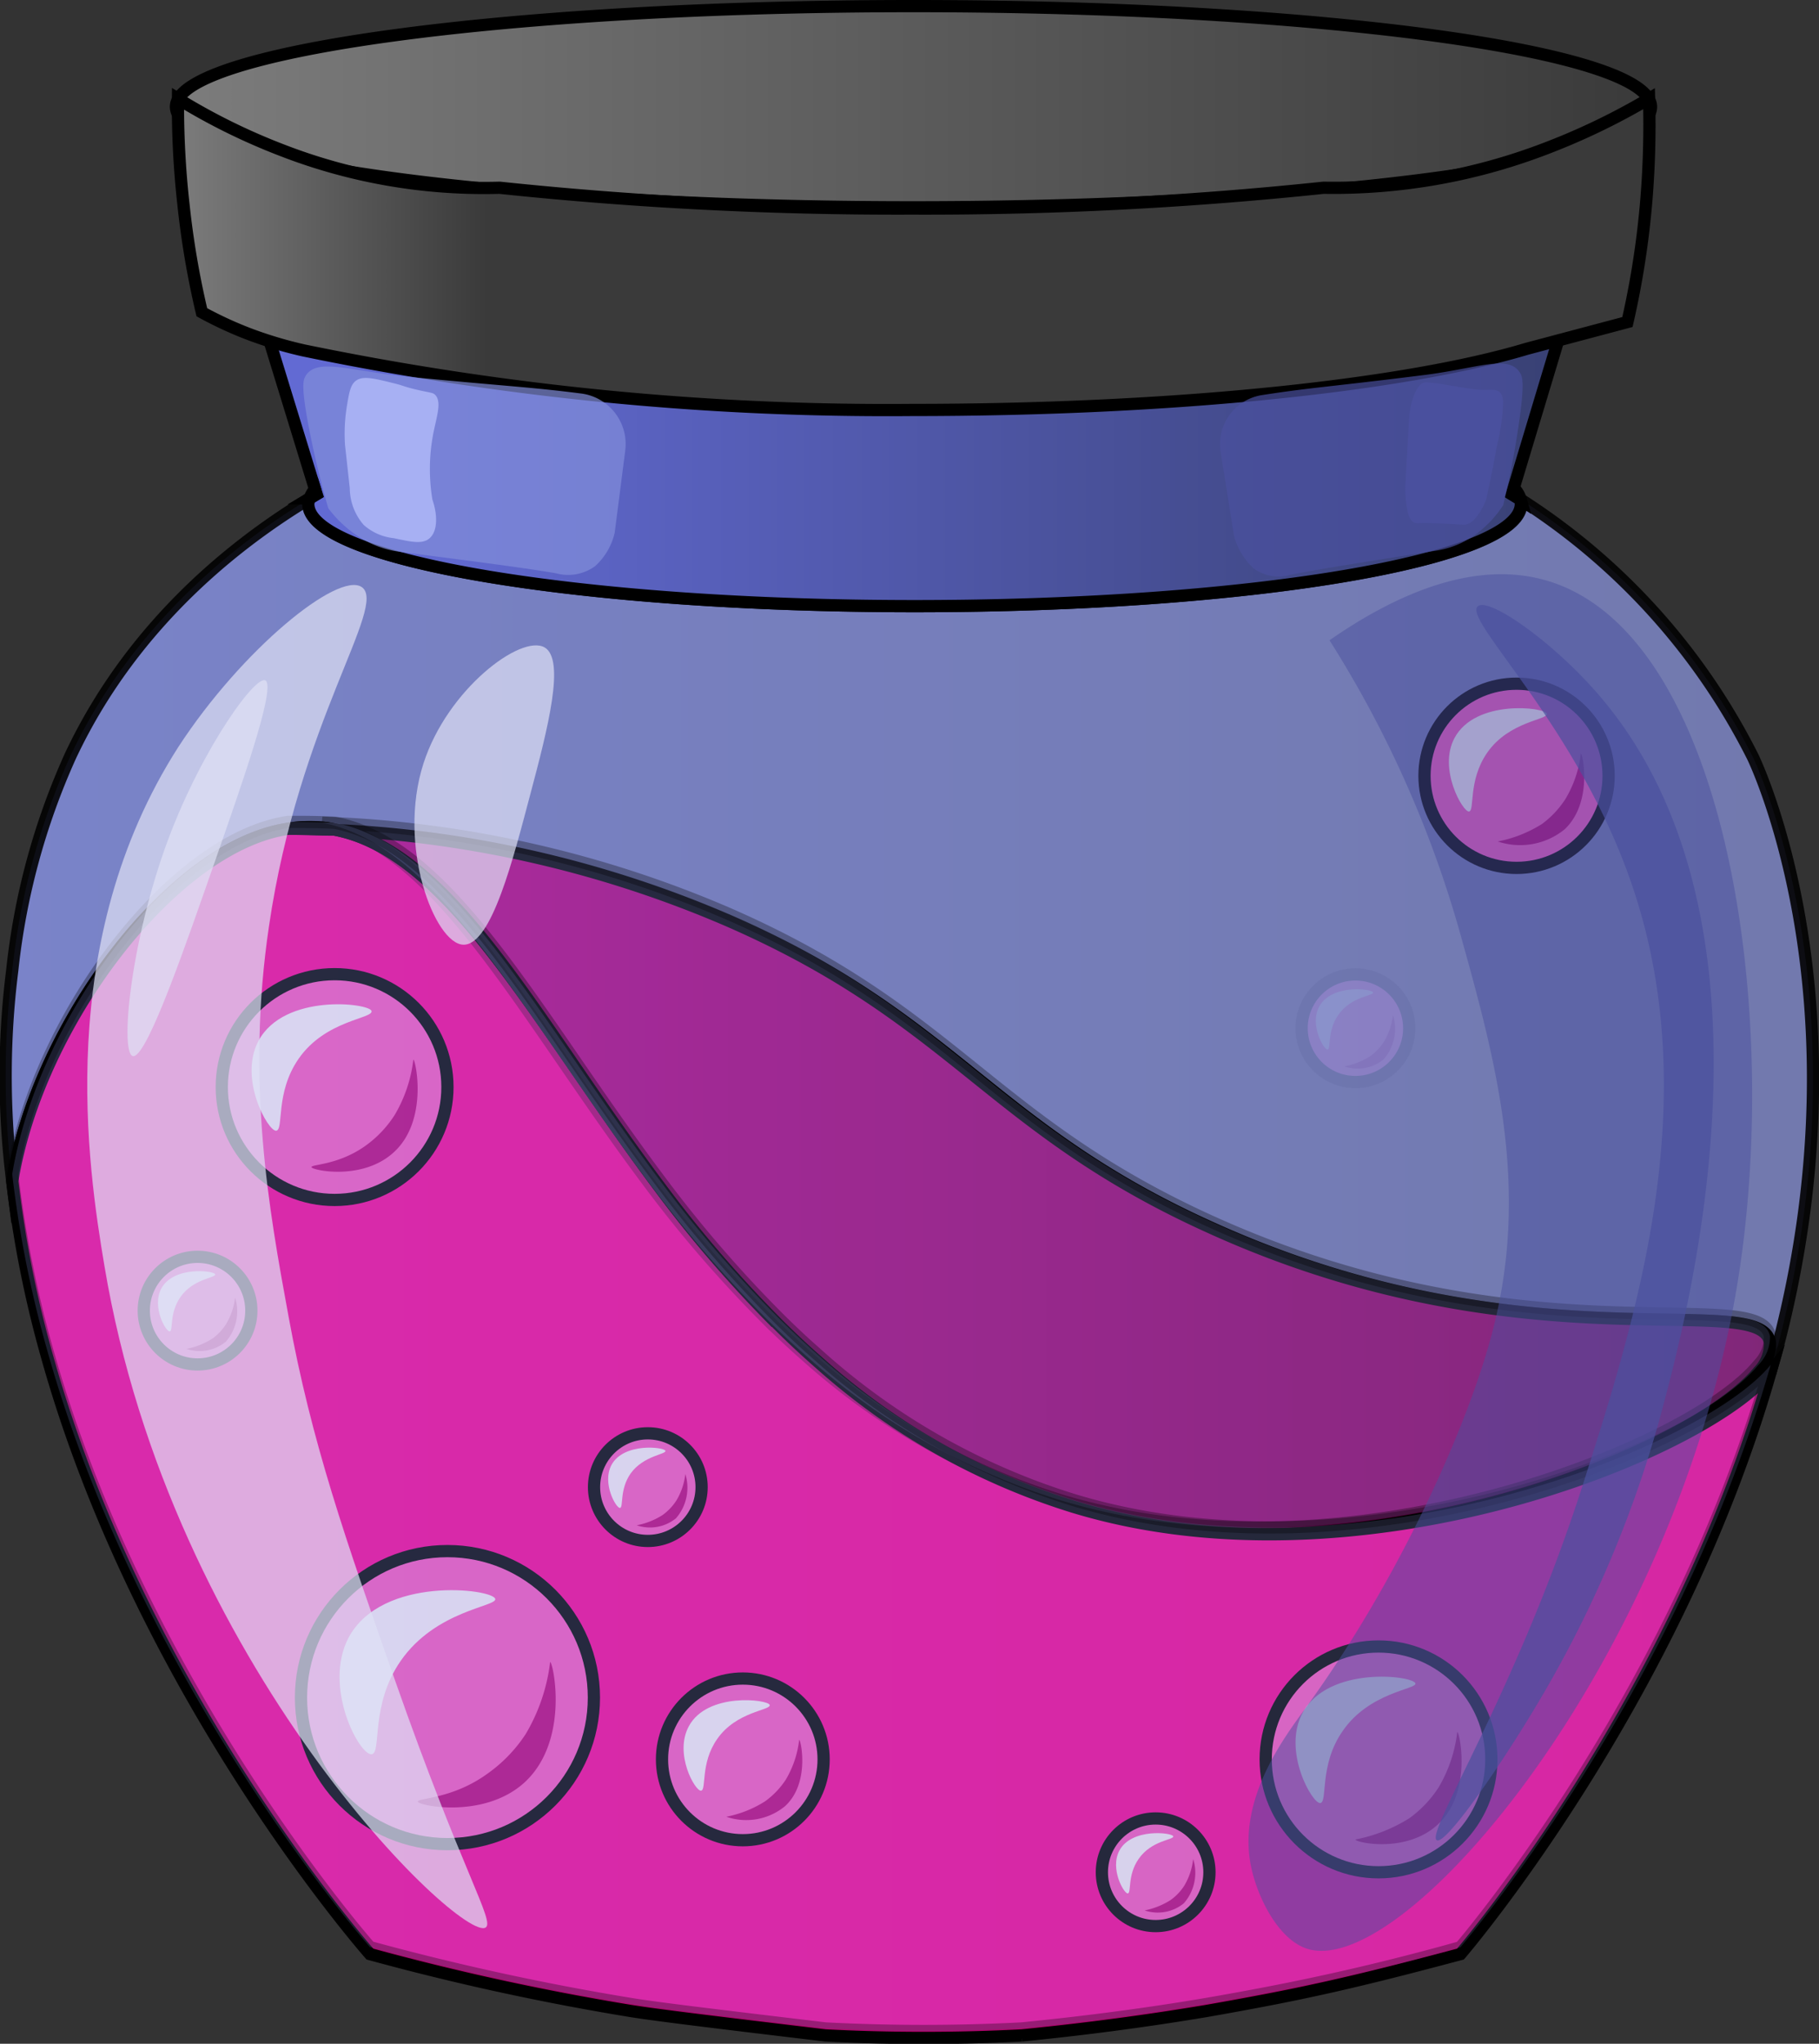 <?xml version="1.0" encoding="UTF-8"?> <svg xmlns="http://www.w3.org/2000/svg" xmlns:xlink="http://www.w3.org/1999/xlink" viewBox="0 0 148.79 167.1"><rect x="0" y="0" width="148.79" height="167.1" fill="#333333" stroke="none"/> <defs> <style>.cls-1{fill:#ff57c3;}.cls-1,.cls-10,.cls-11,.cls-12,.cls-13,.cls-4,.cls-5,.cls-6,.cls-7,.cls-8,.cls-9{stroke:#000;stroke-miterlimit:10;}.cls-2{fill:#fff3fc;}.cls-3{fill:#c1007c;}.cls-4{opacity:0.89;fill:url(#Безымянный_градиент_69);}.cls-5{fill:#2e3192;}.cls-6{fill:url(#Безымянный_градиент_36);}.cls-7{fill:url(#Безымянный_градиент_62);}.cls-8{fill:none;}.cls-9{fill:url(#Безымянный_градиент_17);}.cls-10{fill:#ff0098;}.cls-11{fill:url(#Безымянный_градиент_37);}.cls-12,.cls-13{opacity:0.3;}.cls-12{fill:url(#Безымянный_градиент_69-2);}.cls-13{fill:url(#Безымянный_градиент_69-3);}.cls-14{fill:#828ddb;}.cls-14,.cls-15,.cls-18,.cls-19{opacity:0.7;}.cls-15,.cls-16,.cls-17{fill:#4a509e;}.cls-17{opacity:0.5;}.cls-18{fill:#e0e1f6;}.cls-19{fill:#bbc3ff;}</style> <linearGradient id="Безымянный_градиент_69" x1="0.5" y1="83.11" x2="148.29" y2="83.11" gradientUnits="userSpaceOnUse"> <stop offset="0" stop-color="#828ddb"></stop> <stop offset="1" stop-color="#7981bc"></stop> </linearGradient> <linearGradient id="Безымянный_градиент_36" x1="14.39" y1="8.75" x2="135.05" y2="8.75" gradientUnits="userSpaceOnUse"> <stop offset="0" stop-color="#7c7c7c"></stop> <stop offset="1" stop-color="#3a3a3a"></stop> </linearGradient> <linearGradient id="Безымянный_градиент_62" x1="20.69" y1="36.45" x2="128.81" y2="36.45" gradientUnits="userSpaceOnUse"> <stop offset="0.11" stop-color="#626ad3"></stop> <stop offset="0.98" stop-color="#394175"></stop> </linearGradient> <linearGradient id="Безымянный_градиент_17" x1="26.37" y1="96.64" x2="144.8" y2="96.64" gradientUnits="userSpaceOnUse"> <stop offset="0" stop-color="#bf0085"></stop> <stop offset="1" stop-color="#84005c"></stop> </linearGradient> <linearGradient id="Безымянный_градиент_37" x1="14.53" y1="20.79" x2="134.92" y2="20.79" gradientUnits="userSpaceOnUse"> <stop offset="0" stop-color="#7c7c7c"></stop> <stop offset="0.21" stop-color="#3a3a3a"></stop> </linearGradient> <linearGradient id="Безымянный_градиент_69-2" x1="26.37" y1="96.09" x2="144.8" y2="96.09" xlink:href="#Безымянный_градиент_69"></linearGradient> <linearGradient id="Безымянный_градиент_69-3" x1="1.02" y1="116.62" x2="144.84" y2="116.62" xlink:href="#Безымянный_градиент_69"></linearGradient> </defs> <g id="Слой_2" data-name="Слой 2"> <g id="Слой_2-2" data-name="Слой 2"> <circle class="cls-1" cx="110.87" cy="84.07" r="4.4"></circle> <path class="cls-2" d="M109.46,83c-.93,1.34-.56,2.78-.87,2.81s-1.48-2-.69-3.5c1-1.88,4.34-1.47,4.41-1.17S110.52,81.44,109.46,83Z"></path> <path class="cls-3" d="M113.21,85.16a5.43,5.43,0,0,0,.73-2.16,3.77,3.77,0,0,1-.77,3.62,3.35,3.35,0,0,1-3.2.57,6,6,0,0,0,2.11-.83A4.38,4.38,0,0,0,113.21,85.16Z"></path> <path class="cls-4" d="M145.61,109.32c-.18.71-.37,1.42-.37,1.42-.13.47-.27.94-.4,1.41-5.51,6.78-33.78,18.15-57.06,11.08a55.93,55.93,0,0,1-20.67-11.68q-1.89-1.65-3.63-3.4a102.36,102.36,0,0,1-9.47-11C43.73,83.45,36.9,69.65,27.37,67.83c-1.34,0-2.6-.07-3.79-.07C14.17,69.13,3.13,83.64,1,96.57a69.17,69.17,0,0,1,0-17.22A57.18,57.18,0,0,1,5.75,61.83C11,50.65,19.85,44.07,25.33,40.76a1.41,1.41,0,0,0-.07.45c0,4.61,22.2,8.35,49.59,8.35s49.59-3.74,49.59-8.35a1.32,1.32,0,0,0,0-.34,53.42,53.42,0,0,1,18.93,21S152.77,81,145.61,109.32Z"></path> <path class="cls-5" d="M71.09,6.76v0h0Z"></path> <path class="cls-5" d="M70.38,6.77h-.69v0Z"></path> <path class="cls-6" d="M74.72.5C41.41.5,14.39,4.19,14.39,8.74a1.4,1.4,0,0,0,.3.81h0c1.81,2.5,11.82,4.69,26.3,6h0c9.62.88,21.21,1.4,33.68,1.4s24.1-.52,33.73-1.4h0C123,14.24,133,12.05,134.76,9.54a1.29,1.29,0,0,0,.29-.8C135.05,4.19,108,.5,74.72.5Z"></path> <path class="cls-7" d="M124.4,40.87a1.32,1.32,0,0,1,0,.34c0,4.61-22.2,8.35-49.59,8.35s-49.59-3.74-49.59-8.35a1.41,1.41,0,0,1,.07-.45l.57-.34L25.77,40,20.69,23.45c11,2.18,30.94,3.64,53.78,3.64,23.23,0,43.51-1.51,54.34-3.75l-5,16.59-.15.49Z"></path> <path class="cls-8" d="M25.77,40l.13.41-.57.34A2.17,2.17,0,0,1,25.77,40Z"></path> <path class="cls-8" d="M124.4,40.87l-.69-.45.15-.49A2.22,2.22,0,0,1,124.4,40.87Z"></path> <path class="cls-8" d="M26.23,67.67c.39,0,.77.09,1.14.16-1.34,0-2.6-.07-3.79-.07H23.5c.32-.05.64-.08,1-.1A11.61,11.61,0,0,1,26.23,67.67Z"></path> <path class="cls-9" d="M144.78,109.81a3.21,3.21,0,0,1-.94,2.34c-5.51,6.78-33.78,18.15-57.06,11.08a55.93,55.93,0,0,1-20.67-11.68q-1.89-1.65-3.63-3.4a102.36,102.36,0,0,1-9.47-11C42.73,83.45,35.9,69.65,26.37,67.83h.11a91.45,91.45,0,0,1,33.16,7.47c18.45,8.07,21.35,16.89,39.24,25,24.82,11.33,43.66,5.48,45.73,9A1.3,1.3,0,0,1,144.78,109.81Z"></path> <path class="cls-10" d="M144.84,112.15c-7.74,27.12-25.38,47.62-25.38,47.62-3.77,1-7.83,2.07-12.17,3-1.87.41-4.88,1-8.6,1.65-4,.67-9.12,1.41-15.11,2a156.35,156.35,0,0,1-16.07,0c-9.21-1.1-13.81-1.66-15.93-2a208.44,208.44,0,0,1-21.32-4.65S11.61,138.65,3.85,110.92A91.09,91.09,0,0,1,1,96.57C3.13,83.64,14.17,69.13,23.58,67.76c1.19,0,2.45,0,3.79.07C36.9,69.65,43.73,83.45,54,97.11a102.36,102.36,0,0,0,9.47,11q1.74,1.75,3.63,3.4a55.93,55.93,0,0,0,20.67,11.68C111.06,130.3,139.33,118.93,144.84,112.15Z"></path> <path class="cls-8" d="M63.48,108.15a102.36,102.36,0,0,1-9.47-11C43.73,83.45,36.9,69.65,27.37,67.83c-1.34,0-2.6-.07-3.79-.07.3,0,.59-.08.88-.1a11.61,11.61,0,0,1,1.77,0,10.43,10.43,0,0,1,1.25.17C37,69.67,43.78,83.46,54,97.11A103,103,0,0,0,63.48,108.15Z"></path> <circle class="cls-1" cx="27.37" cy="88.88" r="9.23"></circle> <path class="cls-2" d="M24.43,86.56c-1.95,2.8-1.19,5.82-1.84,5.89s-3.1-4.24-1.45-7.34c2.1-3.94,9.1-3.09,9.25-2.45S26.64,83.38,24.43,86.56Z"></path> <path class="cls-3" d="M32.28,91.17a11.46,11.46,0,0,0,1.53-4.53c.19,0,1.26,5-1.62,7.59-2.57,2.34-6.68,1.45-6.71,1.2s2.17-.14,4.43-1.76A9.18,9.18,0,0,0,32.28,91.17Z"></path> <circle class="cls-1" cx="112.76" cy="143.85" r="9.23"></circle> <path class="cls-2" d="M109.82,141.54c-1.95,2.8-1.19,5.81-1.83,5.88s-3.11-4.23-1.46-7.34c2.1-3.94,9.1-3.08,9.25-2.44C115.9,138.12,112,138.35,109.82,141.54Z"></path> <path class="cls-3" d="M117.67,146.15a11.48,11.48,0,0,0,1.53-4.54c.19,0,1.27,4.95-1.62,7.59-2.57,2.35-6.68,1.46-6.71,1.2a12.9,12.9,0,0,0,4.43-1.75A9.51,9.51,0,0,0,117.67,146.15Z"></path> <circle class="cls-1" cx="36.6" cy="138.8" r="11.98"></circle> <path class="cls-2" d="M32.78,135.79c-2.53,3.64-1.54,7.55-2.38,7.64-1,.11-4-5.5-1.89-9.53,2.73-5.11,11.81-4,12-3.17C40.67,131.36,35.66,131.65,32.78,135.79Z"></path> <path class="cls-3" d="M43,141.78a15,15,0,0,0,2-5.89c.24,0,1.64,6.43-2.11,9.86-3.32,3-8.67,1.88-8.71,1.56S37,147.12,39.9,145A12,12,0,0,0,43,141.78Z"></path> <circle class="cls-1" cx="52.99" cy="121.59" r="4.4"></circle> <path class="cls-2" d="M51.58,120.48c-.93,1.34-.56,2.78-.87,2.81s-1.48-2-.7-3.5c1-1.88,4.35-1.47,4.42-1.17S52.64,119,51.58,120.48Z"></path> <path class="cls-3" d="M55.33,122.68a5.43,5.43,0,0,0,.73-2.16,3.8,3.8,0,0,1-.77,3.62,3.37,3.37,0,0,1-3.21.57,6,6,0,0,0,2.12-.84A4.45,4.45,0,0,0,55.33,122.68Z"></path> <circle class="cls-1" cx="94.53" cy="153.08" r="4.4"></circle> <path class="cls-2" d="M93.13,152c-.93,1.34-.57,2.78-.88,2.81s-1.48-2-.69-3.5c1-1.88,4.34-1.47,4.41-1.17S94.19,150.45,93.13,152Z"></path> <path class="cls-3" d="M96.87,154.18A5.45,5.45,0,0,0,97.6,152a3.77,3.77,0,0,1-.77,3.62,3.37,3.37,0,0,1-3.2.58,6.27,6.27,0,0,0,2.11-.84A4.3,4.3,0,0,0,96.87,154.18Z"></path> <circle class="cls-1" cx="16.16" cy="107.16" r="4.4"></circle> <path class="cls-2" d="M14.76,106.05c-.94,1.34-.57,2.78-.88,2.81s-1.48-2-.69-3.5c1-1.88,4.34-1.47,4.41-1.17S15.81,104.53,14.76,106.05Z"></path> <path class="cls-3" d="M18.5,108.25a5.43,5.43,0,0,0,.73-2.16,3.77,3.77,0,0,1-.77,3.62,3.4,3.4,0,0,1-3.2.58,6.35,6.35,0,0,0,2.11-.84A4.38,4.38,0,0,0,18.5,108.25Z"></path> <circle class="cls-1" cx="124.05" cy="63.43" r="7.53"></circle> <path class="cls-2" d="M121.65,61.54c-1.59,2.29-1,4.75-1.49,4.81s-2.54-3.46-1.19-6c1.71-3.22,7.42-2.52,7.55-2S123.46,58.94,121.65,61.54Z"></path> <path class="cls-3" d="M128.06,65.31a9.32,9.32,0,0,0,1.25-3.7c.15,0,1,4-1.32,6.19a5.76,5.76,0,0,1-5.48,1,10.5,10.5,0,0,0,3.62-1.43A7.76,7.76,0,0,0,128.06,65.31Z"></path> <circle class="cls-1" cx="60.76" cy="143.85" r="6.61"></circle> <path class="cls-2" d="M58.66,142.19c-1.4,2-.85,4.17-1.32,4.22s-2.22-3-1-5.26c1.5-2.82,6.51-2.2,6.62-1.75S60.24,139.91,58.66,142.19Z"></path> <path class="cls-3" d="M64.28,145.5a8.15,8.15,0,0,0,1.09-3.25c.14,0,.91,3.54-1.16,5.43a5,5,0,0,1-4.8.86,9.2,9.2,0,0,0,3.17-1.26A6.7,6.7,0,0,0,64.28,145.5Z"></path> <path class="cls-11" d="M134.89,8.07a75.35,75.35,0,0,1-.22,8.26,70.75,70.75,0,0,1-1.55,10l-8.24,2.19c-10,3-28.79,5-50.28,5a235.91,235.91,0,0,1-49.77-4.87,33.76,33.76,0,0,1-4.26-1.26,31.16,31.16,0,0,1-4.06-1.86A70.07,70.07,0,0,1,15,16.65a71.91,71.91,0,0,1-.44-8.57,51,51,0,0,0,8.4,4.16,45.64,45.64,0,0,0,17.9,3.11h0a311.91,311.91,0,0,0,33.69,1.7,312.22,312.22,0,0,0,33.72-1.7h0a48.37,48.37,0,0,0,17.94-3.12A54.92,54.92,0,0,0,134.89,8.07Z"></path> <path class="cls-12" d="M144.78,109.25a3.21,3.21,0,0,1-.94,2.34c-5.51,6.78-33.78,18.15-57.06,11.08A55.93,55.93,0,0,1,66.11,111q-1.89-1.65-3.63-3.4a102.36,102.36,0,0,1-9.47-11C42.73,82.89,35.9,69.09,26.37,67.27h.11a91.45,91.45,0,0,1,33.16,7.47C78.09,82.82,81,91.64,98.88,99.8c24.82,11.33,43.66,5.48,45.73,9A1.3,1.3,0,0,1,144.78,109.25Z"></path> <path class="cls-13" d="M144.84,111.59c-7.74,27.12-25.38,47.62-25.38,47.62-3.77,1.06-7.83,2.08-12.17,3-1.87.4-4.88,1-8.6,1.64-4,.68-9.12,1.41-15.11,2a156.35,156.35,0,0,1-16.07,0c-9.21-1.1-13.81-1.65-15.93-2a208.44,208.44,0,0,1-21.32-4.65S11.61,138.09,3.85,110.36A91.09,91.09,0,0,1,1,96C3.13,83.08,14.17,68.57,23.58,67.2c1.19,0,2.45,0,3.79.07C36.9,69.09,43.73,82.89,54,96.55a102.36,102.36,0,0,0,9.47,11q1.74,1.75,3.63,3.4a55.93,55.93,0,0,0,20.67,11.68C111.06,129.74,139.33,118.37,144.84,111.59Z"></path> </g> <g id="Слой_3" data-name="Слой 3"> <path class="cls-14" d="M32.66,45.11c5.86.76,10.3,1.32,12.85,1.77a3.73,3.73,0,0,0,3.18-.6,5.3,5.3,0,0,0,1.59-2.72l.87-6.77a4.17,4.17,0,0,0-3.65-4.62c-4.32-.55-6.2-.59-14.14-1.37-4.8-.47-7.52-1.61-8.4,0-.16.3-.36.88.42,4.75.51,2.51,1.05,4.55,1.47,6a9.74,9.74,0,0,0,2.22,2.15A8.14,8.14,0,0,0,32.66,45.11Z"></path> <path class="cls-15" d="M117.61,45c-5.51.88-9.69,1.52-12.08,2a3.4,3.4,0,0,1-3-.54,5.55,5.55,0,0,1-1.6-2.69L99.85,37a4.06,4.06,0,0,1,3.28-4.68c4.07-.64,5.84-.71,13.31-1.65,4.52-.56,7-1.75,7.93-.13.16.29.38.87-.23,4.76-.38,2.51-.83,4.56-1.18,6a9,9,0,0,1-2,2.2A7.38,7.38,0,0,1,117.61,45Z"></path> <path class="cls-16" d="M119.7,42.9c-1.68-.09-3-.17-3.7-.12-.18,0-.57.06-.83-.82a9.25,9.25,0,0,1-.22-2.28l.3-5.29c.1-1.76.72-3.16,1.38-3.13,1.24.07,1.76.26,4,.57,1.36.19,2.2-.37,2.32,1a16.77,16.77,0,0,1-.5,3.6c-.34,1.87-.65,3.37-.89,4.43a6.1,6.1,0,0,1-.78,1.4C120.33,42.83,119.94,42.91,119.7,42.9Z"></path> <path class="cls-17" d="M142.16,104.69c-4.92,30.61-27.19,57.24-35.25,54.64-2.37-.77-4.07-4.24-4.58-6.73-1.13-5.52,2.72-10.54,4.5-13,7.53-10.34,13.36-23.14,15.36-31.16,2.91-11.63.12-21.83-2.72-32a90.42,90.42,0,0,0-10.72-24.09c8.54-5.93,14.25-5.9,17.73-4.89C141.28,51.74,145.71,82.59,142.16,104.69Z"></path> <path class="cls-18" d="M8.54,103.49C14,136.2,37.71,158.83,39.72,157.6c.79-.47-1.89-4.49-7.38-20.13-4.08-11.63-6.86-19.54-8.74-29.85C22,98.93,20.11,88.51,22,75.74,24.45,59,31.75,49.48,29.59,48c-1.94-1.3-9.81,5.1-15,13.07C4.37,77,7.19,95.45,8.54,103.49Z"></path> <path class="cls-18" d="M34.64,62.42c-2.18,6.76.93,14.74,3.25,14.82S42,70.13,43.4,64.86s2.87-10.94,1.14-11.93C42.61,51.84,36.59,56.36,34.64,62.42Z"></path> <path class="cls-18" d="M13.76,68.62c-3.19,8.56-4,17.94-2.81,17.73s4.3-9.25,6.62-15.89,4.82-13.78,4.22-14.75S16.61,61,13.76,68.62Z"></path> <path class="cls-15" d="M135.8,115.85a94.73,94.73,0,0,1-9.41,22.38c-3.27,5.64-8.11,12.65-8.86,12.23-1-.54,6.51-12.14,11.92-29,4.37-13.67,10.09-31.54,4-49.23C129,59.27,119.61,50.67,120.88,49.57c.87-.75,5.83,2.68,9.52,6.82C146.85,74.83,138.07,107.41,135.8,115.85Z"></path> <path class="cls-19" d="M32.2,44a4.36,4.36,0,0,1-2.45-1.08,4.64,4.64,0,0,1-1.14-3l-.39-3.55a14,14,0,0,1,.16-3.2c.18-1.1.29-1.66.68-2,.57-.47,1.43-.26,3.17.17.81.2.79.27,1.77.5,1.19.29,1.4.23,1.62.47.57.64,0,2-.25,3.54a15.26,15.26,0,0,0,0,5c.42,1.22.43,2.47-.15,3.08S33.72,44.32,32.2,44Z"></path> </g> </g> </svg> 